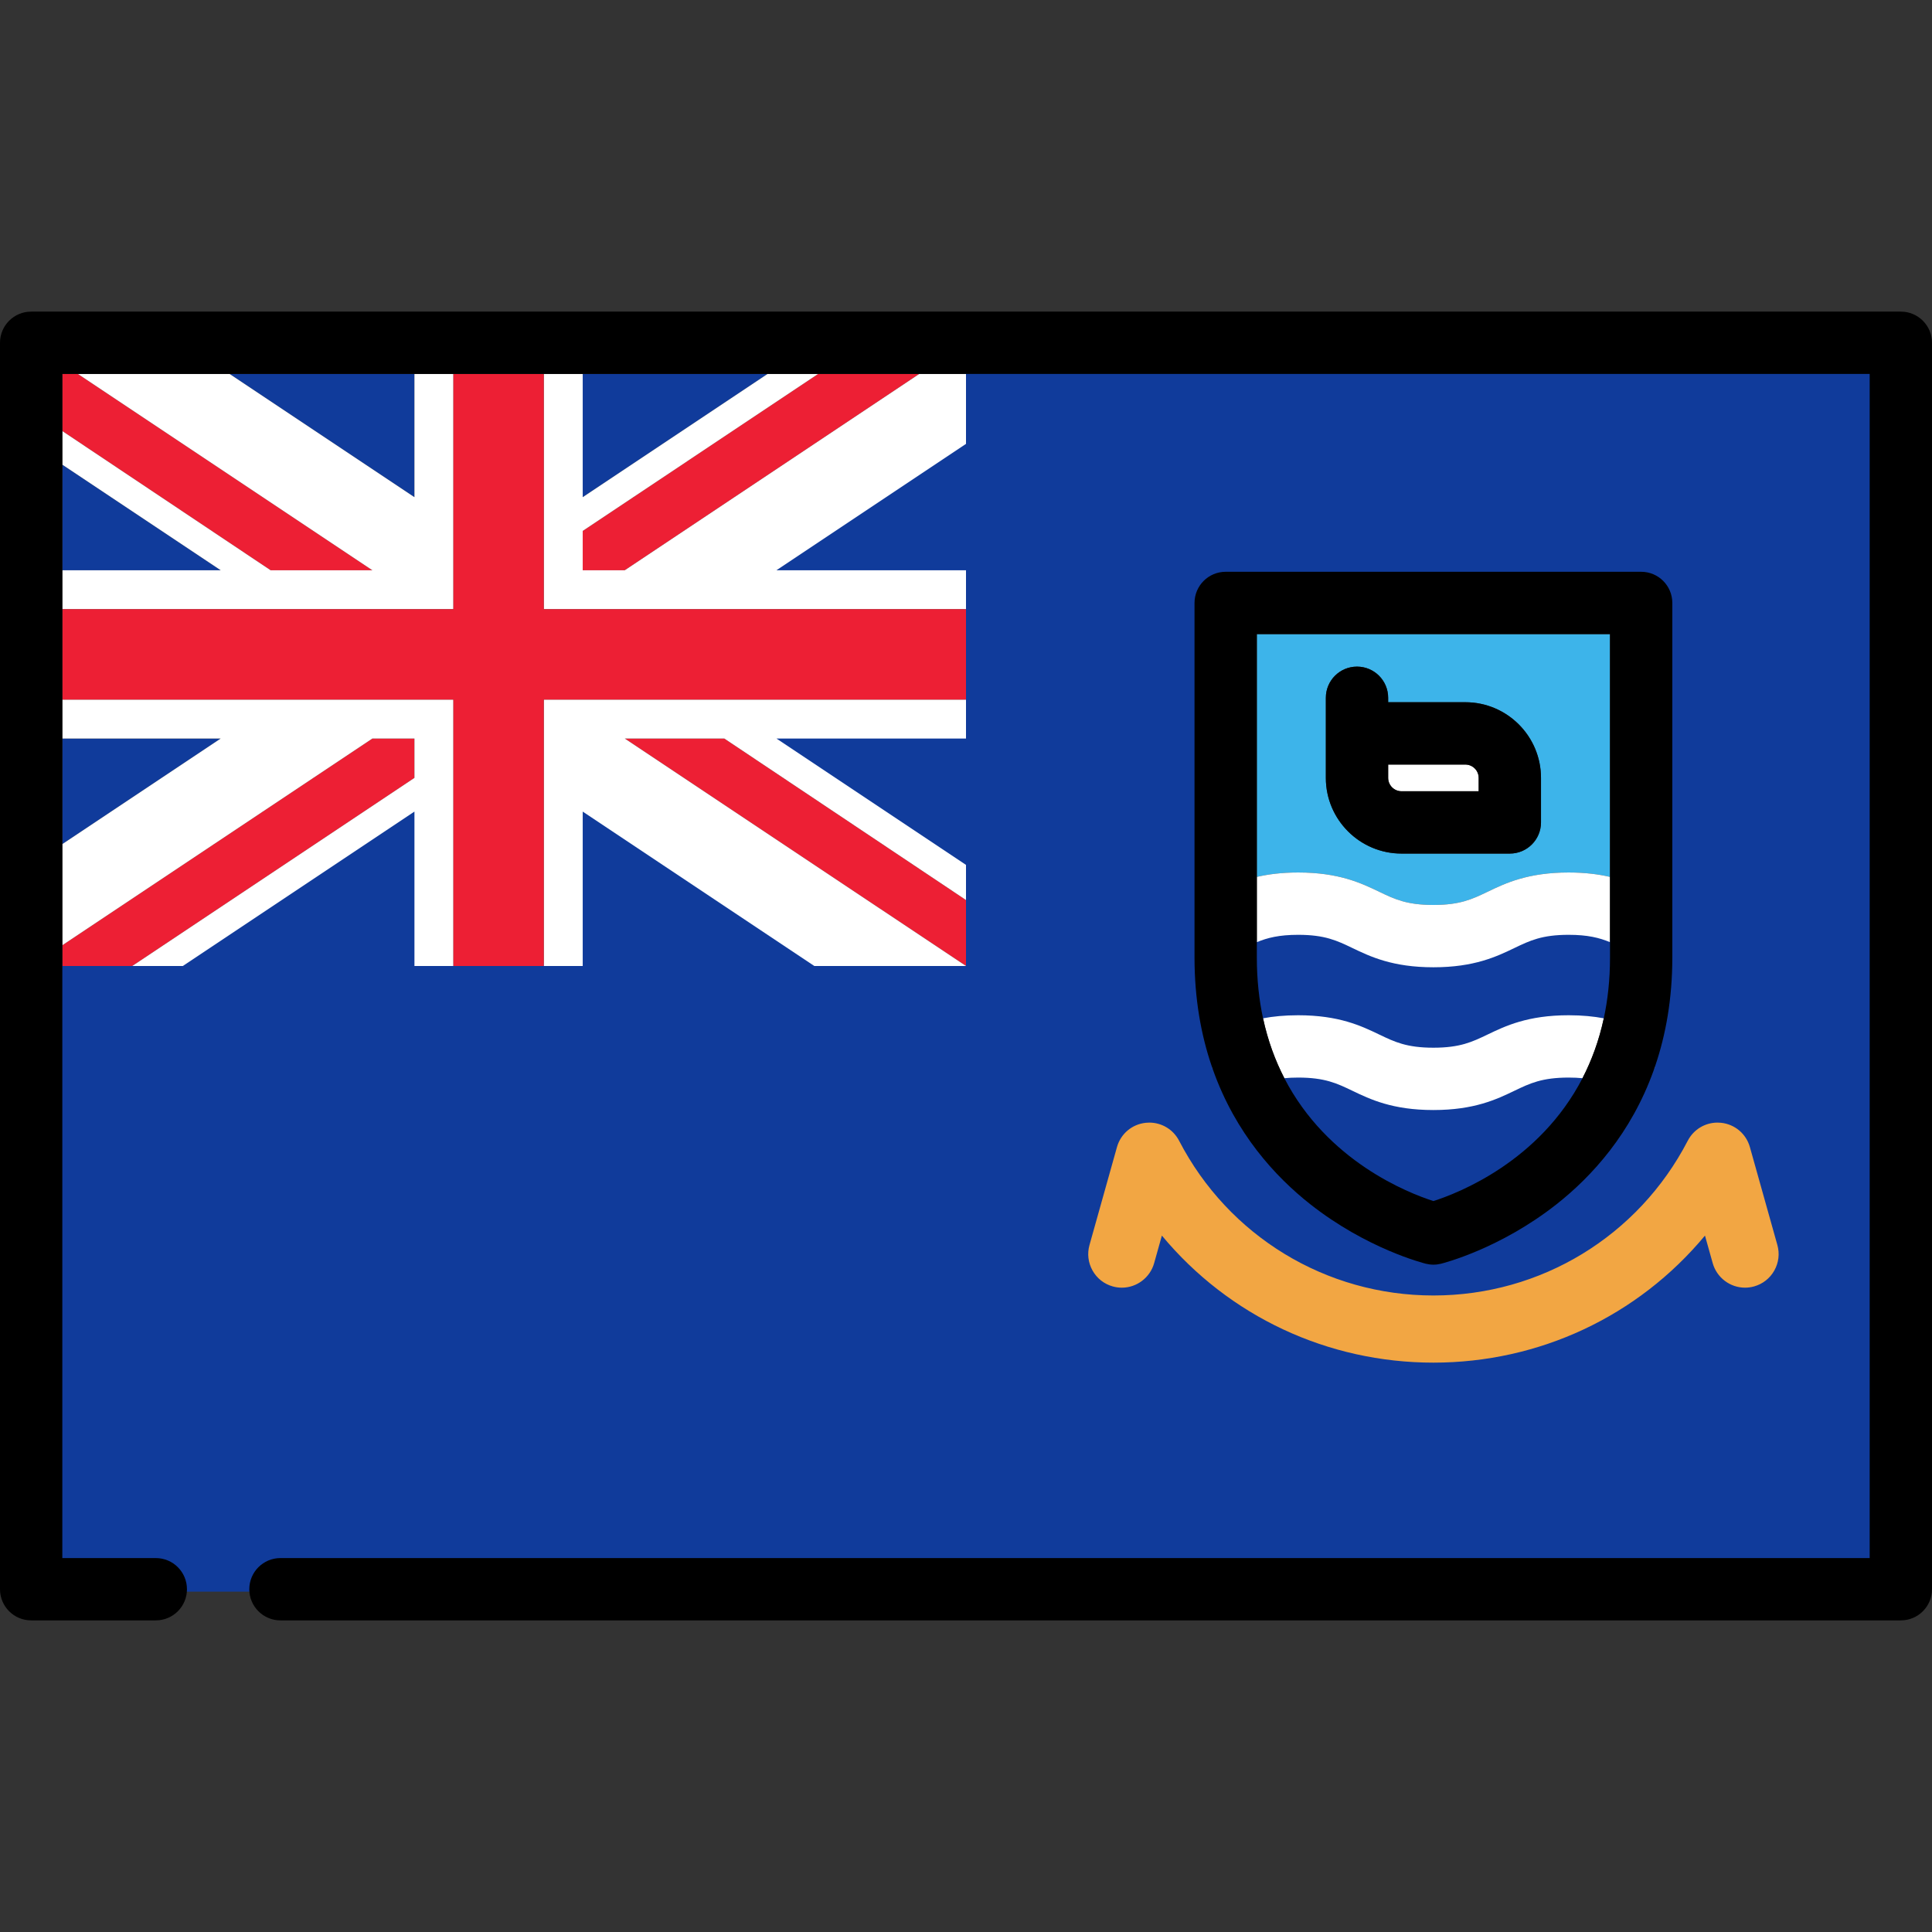 <?xml version="1.0" encoding="utf-8"?>
<!-- Uploaded to: SVG Repo, www.svgrepo.com, Generator: SVG Repo Mixer Tools -->
<!DOCTYPE svg PUBLIC "-//W3C//DTD SVG 1.1//EN" "http://www.w3.org/Graphics/SVG/1.1/DTD/svg11.dtd">
<svg version="1.1" id="Capa_1" xmlns="http://www.w3.org/2000/svg" xmlns:xlink="http://www.w3.org/1999/xlink" 
	 width="800px" height="800px" viewBox="0 0 800 800" enable-background="new 0 0 800 800" xml:space="preserve">
<rect x="0" y="0" width="800" height="800" fill="#333333" stroke="none"/>
<g>
	<polygon fill="#103B9B" points="317.839,154.839 241.291,154.839 241.291,205.872 	"/>
	<path fill="#103B9B" d="M76.419,659.064v-1c0-6.563-5.34-11.903-11.903-11.903H24.807V399h50.6l97.206-64.805V399h67.678v-64.805
		L337.497,399H399v-40.335l-80.787-53.858H399v-67.678h-80.787L399,183.271v-29.432h376.193v492.322H116.129
		c-6.563,0-11.903,5.34-11.903,11.903v1H76.419z M481.438,508.885c27.447,33.908,68.31,53.356,112.108,53.356
		c43.797,0,84.658-19.448,112.108-53.356l1.218-1.504l4.246,15.129c1.437,5.117,6.146,8.691,11.453,8.69
		c1.084,0,2.169-0.149,3.225-0.445c6.318-1.774,10.017-8.358,8.244-14.677l-11.375-40.541c-1.33-4.738-5.352-8.124-10.246-8.625
		c-0.405-0.042-0.815-0.063-1.221-0.063c-4.461,0-8.508,2.463-10.563,6.427c-20.827,40.19-61.861,65.157-107.088,65.157
		s-86.26-24.967-107.089-65.157c-2.055-3.964-6.103-6.426-10.566-6.426c-0.404,0-0.813,0.021-1.217,0.063
		c-4.895,0.502-8.916,3.888-10.245,8.625l-11.376,40.541c-1.772,6.318,1.925,12.904,8.242,14.679
		c1.053,0.295,2.137,0.445,3.22,0.445c5.309,0,10.021-3.573,11.457-8.69l4.246-15.131L481.438,508.885z M507.527,237.76
		c-6.563,0-11.903,5.34-11.903,11.903v146.829c0,15.835,2.365,30.825,7.031,44.556c0.175,0.615,0.344,1.103,0.532,1.539
		c7.79,21.925,21.234,40.5,39.984,55.272c23.251,18.316,46.539,24.219,47.52,24.461c0.936,0.23,1.897,0.348,2.857,0.348
		s1.921-0.117,2.857-0.348c0.979-0.242,24.268-6.145,47.519-24.461c18.68-14.715,32.095-33.208,39.875-54.965v-0.032l0.097-0.222
		c0.199-0.459,0.372-0.961,0.542-1.573c4.673-13.774,7.034-28.752,7.034-44.572V249.664c0-6.563-5.34-11.903-11.902-11.903H507.527z
		"/>
	<path fill="#103B9B" d="M116.129,645.161h658.064V154.839H400v28.967l-78.484,52.323H400v16.129v37.419v16.129h-78.484L400,358.13
		v14.551V400h-62.806l-95.904-63.937V400h-16.129h-37.419h-16.129v-63.937L75.709,400H54.773H25.807v245.161h38.709
		c7.126,0,12.903,5.777,12.903,12.903h25.806C103.226,650.938,109.003,645.161,116.129,645.161z M494.624,249.664
		c0-7.126,5.776-12.903,12.903-12.903H679.57c7.126,0,12.902,5.777,12.902,12.903v146.832c0,17.092-2.697,31.954-7.07,44.839
		c-0.162,0.583-0.353,1.165-0.603,1.736c0,0.001-0.002,0.003-0.003,0.005c-9.359,26.283-25.728,44.126-40.253,55.568
		c-23.422,18.451-46.911,24.402-47.898,24.646c-1.018,0.251-2.057,0.377-3.097,0.377c-1.041,0-2.079-0.126-3.098-0.377
		c-0.987-0.244-24.477-6.195-47.898-24.646c-14.541-11.456-30.93-29.327-40.283-55.661c-0.229-0.531-0.408-1.07-0.562-1.614
		c-4.382-12.896-7.084-27.77-7.084-44.877V249.664z M452.093,515.808l11.376-40.541c1.431-5.101,5.835-8.809,11.106-9.35
		c5.273-0.539,10.335,2.195,12.772,6.898c20.656,39.857,61.35,64.617,106.201,64.617s85.545-24.76,106.2-64.617
		c2.438-4.703,7.506-7.44,12.772-6.898c5.27,0.54,9.676,4.249,11.107,9.35l11.375,40.541c1.925,6.86-2.076,13.983-8.938,15.91
		c-6.866,1.925-13.983-2.076-15.91-8.938l-3.724-13.267c-27.272,33.689-68.397,53.728-112.886,53.728s-85.614-20.036-112.886-53.728
		l-3.724,13.269c-1.927,6.86-9.049,10.86-15.91,8.938C454.17,529.793,450.168,522.67,452.093,515.808z"/>
	<polygon fill="#103B9B" points="25.807,305.807 25.807,349.528 91.388,305.807 	"/>
	<polygon fill="#103B9B" points="25.807,192.408 25.807,236.129 91.388,236.129 	"/>
	<polygon fill="#103B9B" points="171.613,154.839 95.064,154.839 171.613,205.872 	"/>
	<polygon fill="#ED1F34" points="258.709,305.807 400,400 400,372.681 299.924,305.807 	"/>
	<polygon fill="#ED1F34" points="154.193,236.129 32.258,154.839 25.807,154.839 25.807,178.493 112.055,236.129 	"/>
	<polygon fill="#ED1F34" points="241.291,236.129 258.709,236.129 380.646,154.839 338.776,154.839 241.291,219.836 	"/>
	<polygon fill="#ED1F34" points="171.613,322.107 171.613,305.807 154.193,305.807 25.807,391.398 25.807,400 54.773,400 	"/>
	<polygon fill="#FFFFFF" points="225.161,289.677 225.161,400 241.291,400 241.291,336.063 337.194,400 400,400 258.709,305.807 
		299.924,305.807 400,372.681 400,358.13 321.516,305.807 400,305.807 400,289.677 	"/>
	<polygon fill="#FFFFFF" points="225.161,252.258 400,252.258 400,236.129 321.516,236.129 400,183.806 400,154.839 
		380.646,154.839 258.709,236.129 241.291,236.129 241.291,219.836 338.776,154.839 317.839,154.839 241.291,205.872 
		241.291,154.839 225.161,154.839 	"/>
	<polygon fill="#FFFFFF" points="187.742,252.258 187.742,154.839 171.613,154.839 171.613,205.872 95.064,154.839 32.258,154.839 
		154.193,236.129 112.055,236.129 25.807,178.493 25.807,192.408 91.388,236.129 25.807,236.129 25.807,252.258 	"/>
	<polygon fill="#FFFFFF" points="171.613,305.807 171.613,322.107 54.773,400 75.709,400 171.613,336.063 171.613,400 187.742,400 
		187.742,289.677 25.807,289.677 25.807,305.807 91.388,305.807 25.807,349.528 25.807,391.398 154.193,305.807 	"/>
	<polygon fill="#ED1F34" points="187.742,289.677 187.742,400 225.161,400 225.161,289.677 400,289.677 400,252.258 
		225.161,252.258 225.161,154.839 187.742,154.839 187.742,252.258 25.807,252.258 25.807,289.677 	"/>
	<path fill="#3DB4EA" d="M537.547,361.282c16.936,0,26.164,4.43,33.581,7.991c6.343,3.045,11.352,5.449,22.414,5.449
		c11.062,0,16.072-2.405,22.415-5.449c7.417-3.56,16.646-7.991,33.583-7.991c6.842,0,12.411,0.729,17.127,1.827V262.567H520.43
		v100.54C525.143,362.011,530.71,361.282,537.547,361.282z M549.001,303.678v-14.748c0-7.126,5.777-12.903,12.903-12.903
		s12.903,5.777,12.903,12.903v1.844h31.95c17.278,0,31.336,14.058,31.336,31.336v18.433c0,7.126-5.777,12.903-12.903,12.903h-44.854
		c-17.278,0-31.336-14.058-31.336-31.336L549.001,303.678L549.001,303.678z"/>
	<path fill="#103B9B" d="M593.538,434.838c-11.289,0-16.389-2.447-22.845-5.547c-7.325-3.518-16.438-7.894-33.15-7.894
		c-5.208,0-9.906,0.408-14.36,1.247l-0.958,0.181l-0.205-0.953c-1.719-7.999-2.591-16.536-2.591-25.375v-7.042l0.621-0.254
		c3.943-1.616,8.793-3.111,17.495-3.111c11.292,0,16.391,2.448,22.847,5.547c7.323,3.516,16.437,7.892,33.149,7.892
		c16.705,0,25.821-4.375,33.146-7.89c6.461-3.102,11.56-5.549,22.84-5.549c8.717,0,13.569,1.497,17.516,3.115l0.621,0.254v7.038
		c0,8.837-0.872,17.375-2.593,25.377l-0.205,0.953l-0.958-0.181c-4.453-0.841-9.154-1.249-14.371-1.249
		c-16.704,0-25.82,4.375-33.146,7.891C609.929,432.39,604.83,434.838,593.538,434.838z"/>
	<path fill="#103B9B" d="M627.124,392.539c-7.417,3.56-16.646,7.991-33.583,7.991c-16.936,0-26.166-4.43-33.582-7.991
		c-6.344-3.045-11.352-5.449-22.414-5.449c-7.894,0-12.703,1.229-17.116,3.037v6.371c0,9.151,0.925,17.518,2.568,25.165
		c4.095-0.771,8.858-1.265,14.546-1.265c16.935,0,26.164,4.43,33.581,7.991c6.344,3.045,11.352,5.449,22.414,5.449
		c11.064,0,16.072-2.404,22.415-5.449c7.417-3.56,16.647-7.991,33.583-7.991c5.693,0,10.459,0.493,14.557,1.267
		c1.645-7.649,2.57-16.016,2.57-25.167v-6.367c-4.416-1.81-9.227-3.04-17.127-3.04C638.478,387.088,633.468,389.493,627.124,392.539
		z"/>
	<path fill="#103B9B" d="M593.244,498.28c-10.054-3.221-44.259-16.443-62.307-51.364l-0.68-1.316l1.475-0.139
		c1.874-0.176,3.775-0.261,5.813-0.261c11.293,0,16.392,2.448,22.847,5.548c7.328,3.517,16.443,7.893,33.149,7.893
		c16.704,0,25.82-4.375,33.145-7.89c6.469-3.104,11.567-5.551,22.854-5.553c2.05,0,3.954,0.086,5.823,0.264l1.474,0.14l-0.68,1.314
		c-18.05,34.922-52.251,48.144-62.304,51.364l-0.305,0.098L593.244,498.28z"/>
	<path fill="#103B9B" d="M627.124,451.649c-7.417,3.56-16.646,7.991-33.583,7.991c-16.936,0-26.164-4.431-33.582-7.991
		c-6.344-3.046-11.352-5.449-22.414-5.449c-2.125,0-4.012,0.097-5.719,0.257c17.791,34.424,51.225,47.508,61.723,50.871
		c10.498-3.363,43.929-16.449,61.72-50.871c-1.71-0.162-3.601-0.259-5.729-0.259C638.476,446.2,633.468,448.605,627.124,451.649z"/>
	<path fill="#FFFFFF" d="M502.27,442.985c-0.189-0.535-0.377-1.072-0.562-1.614C501.861,441.915,502.04,442.453,502.27,442.985z"/>
	<path fill="#FFFFFF" d="M684.8,443.071c0.25-0.571,0.44-1.153,0.603-1.736c-0.198,0.585-0.399,1.165-0.605,1.743
		C684.797,443.074,684.798,443.072,684.8,443.071z"/>
	<path fill="#FFFFFF" d="M615.957,428.386c-6.344,3.045-11.352,5.448-22.416,5.448c-11.062,0-16.072-2.403-22.413-5.448
		c-7.417-3.56-16.647-7.991-33.581-7.991c-5.689,0-10.452,0.493-14.547,1.264c1.998,9.298,5.067,17.521,8.828,24.799
		c1.707-0.162,3.594-0.257,5.719-0.257c11.063,0,16.07,2.403,22.414,5.449c7.416,3.56,16.646,7.991,33.582,7.991
		c16.937,0,26.166-4.431,33.583-7.991c6.344-3.046,11.352-5.449,22.416-5.449c2.13,0,4.019,0.097,5.729,0.258
		c3.761-7.277,6.83-15.501,8.827-24.798c-4.098-0.772-8.863-1.266-14.556-1.266C632.604,420.395,623.374,424.826,615.957,428.386z"
		/>
	<path fill="#FFFFFF" d="M615.957,369.273c-6.344,3.045-11.354,5.449-22.416,5.449c-11.062,0-16.072-2.405-22.413-5.449
		c-7.417-3.56-16.646-7.991-33.581-7.991c-6.837,0-12.402,0.729-17.117,1.825v27.018c4.413-1.808,9.224-3.036,17.117-3.036
		c11.063,0,16.07,2.405,22.414,5.448c7.416,3.56,16.646,7.992,33.582,7.992c16.937,0,26.166-4.43,33.583-7.992
		c6.343-3.045,11.354-5.448,22.415-5.448c7.9,0,12.711,1.228,17.127,3.04v-27.019c-4.715-1.096-10.284-1.827-17.127-1.827
		C632.604,361.282,623.374,365.712,615.957,369.273z"/>
	<path fill="#F2A643" d="M593.55,564.239c-43.759,0-84.628-19.148-112.441-52.608l-3.204,11.42
		c-1.679,5.976-7.183,10.15-13.382,10.15c-0.001,0,0,0,0,0c-1.267,0-2.532-0.176-3.763-0.521c-3.575-1.003-6.546-3.339-8.364-6.577
		s-2.267-6.991-1.262-10.568l11.375-40.54c1.553-5.534,6.251-9.489,11.969-10.075c0.471-0.048,0.948-0.072,1.42-0.072
		c5.213,0,9.941,2.876,12.342,7.506c20.483,39.524,60.837,64.078,105.313,64.078s84.829-24.554,105.313-64.078
		c2.4-4.63,7.128-7.507,12.338-7.507c0.474,0,0.952,0.025,1.425,0.073c5.718,0.588,10.415,4.543,11.968,10.075l11.375,40.54
		c1.004,3.576,0.555,7.329-1.265,10.567c-1.819,3.237-4.79,5.573-8.365,6.576c-1.231,0.345-2.498,0.52-3.765,0.52
		c-6.2,0-11.702-4.174-13.379-10.149l-3.204-11.418C678.179,545.09,637.31,564.239,593.55,564.239z"/>
	<path fill="#F2A643" d="M461.03,531.718c6.859,1.925,13.983-2.076,15.911-8.938l3.723-13.268
		c27.272,33.69,68.396,53.727,112.886,53.727s85.614-20.036,112.887-53.727l3.723,13.266c1.925,6.861,9.043,10.861,15.91,8.938
		c6.861-1.925,10.863-9.048,8.938-15.91l-11.375-40.54c-1.432-5.102-5.836-8.809-11.107-9.351
		c-5.268-0.542-10.334,2.195-12.772,6.898c-20.655,39.857-61.349,64.618-106.2,64.618s-85.545-24.761-106.2-64.618
		c-2.438-4.703-7.5-7.438-12.772-6.898c-5.27,0.54-9.676,4.249-11.107,9.351l-11.375,40.54
		C450.168,522.67,454.17,529.793,461.03,531.718z"/>
	<path fill="#FFFFFF" d="M574.808,322.111c0,3.049,2.481,5.53,5.529,5.53h31.952v-5.53c0-3.048-2.48-5.529-5.529-5.529h-31.95v5.529
		H574.808z"/>
	<path d="M580.337,353.447h44.855c7.126,0,12.903-5.777,12.903-12.903v-18.433c0-17.278-14.058-31.336-31.336-31.336h-31.95v-1.844
		c0-7.126-5.777-12.903-12.903-12.903s-12.903,5.777-12.903,12.903v14.748v18.433C549.001,339.391,563.059,353.447,580.337,353.447z
		 M612.289,322.111v5.53h-31.952c-3.048,0-5.529-2.481-5.529-5.53v-5.529h31.95C609.809,316.582,612.289,319.063,612.289,322.111z"
		/>
	<path d="M502.27,442.985c9.354,26.332,25.742,44.204,40.283,55.66c23.422,18.452,46.911,24.403,47.898,24.647
		c1.018,0.251,2.057,0.377,3.098,0.377c1.04,0,2.078-0.126,3.097-0.377c0.987-0.244,24.477-6.195,47.898-24.647
		c14.523-11.442,30.894-29.285,40.253-55.567c0.204-0.577,0.405-1.158,0.605-1.743c4.373-12.888,7.07-27.749,7.07-44.839V249.664
		c0-7.126-5.776-12.903-12.902-12.903H507.527c-7.127,0-12.903,5.777-12.903,12.903v146.832c0,17.11,2.702,31.983,7.084,44.877
		C501.893,441.913,502.078,442.451,502.27,442.985z M666.667,262.567v100.542v27.02v6.367c0,9.151-0.926,17.519-2.57,25.167
		c-1.998,9.295-5.067,17.521-8.828,24.798c-17.791,34.423-51.222,47.508-61.72,50.872c-10.498-3.364-43.93-16.449-61.723-50.872
		c-3.761-7.277-6.83-15.501-8.827-24.798c-1.644-7.649-2.569-16.016-2.569-25.165v-6.371v-27.018V262.568h146.237V262.567z"/>
	<path d="M787.097,129.032H12.903C5.777,129.032,0,134.81,0,141.936v516.129c0,7.126,5.777,12.903,12.903,12.903h51.613
		c7.126,0,12.903-5.777,12.903-12.903s-5.777-12.903-12.903-12.903H25.807V400v-8.602v-41.87v-43.721v-16.129v-37.419v-16.129
		v-43.721v-13.917v-23.652h6.451h62.806h76.549h16.129h37.419h16.129h76.548h20.938h41.869H400h374.193v490.322H116.129
		c-7.126,0-12.903,5.777-12.903,12.903s5.777,12.903,12.903,12.903h670.968c7.126,0,12.903-5.777,12.903-12.903V141.936
		C800,134.81,794.223,129.032,787.097,129.032z"/>
</g>
</svg>